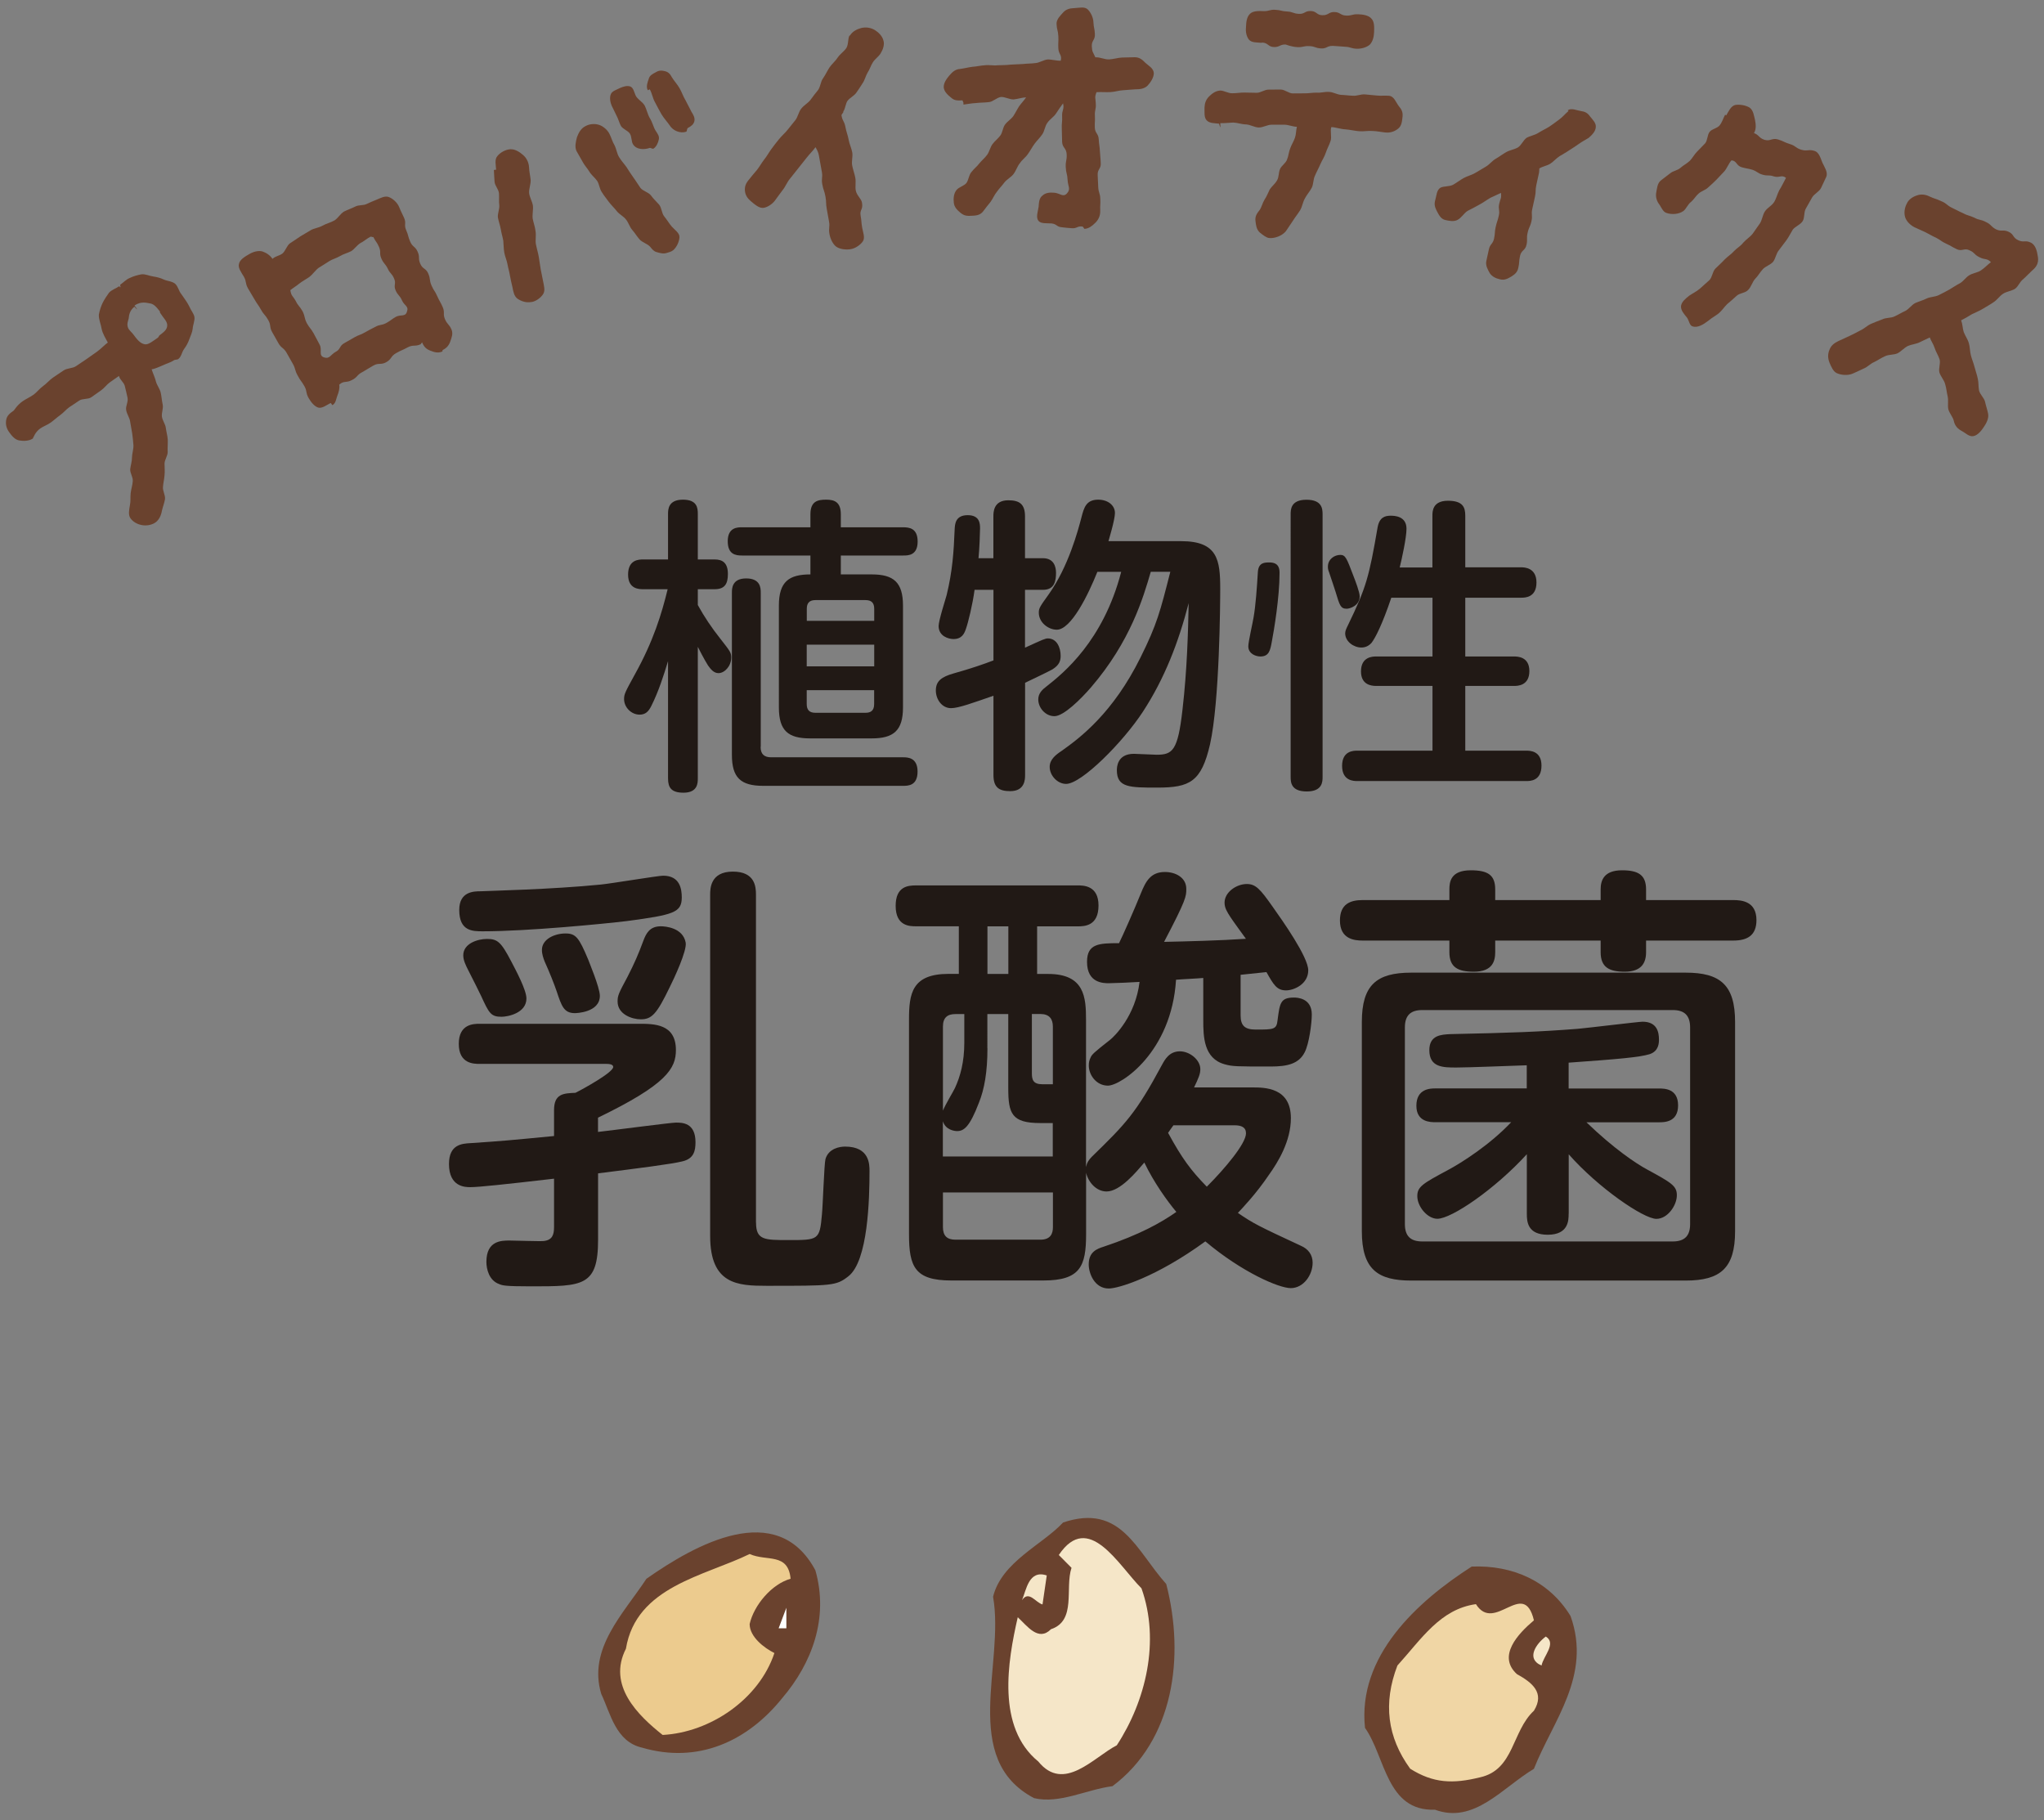 <?xml version="1.0" encoding="utf-8"?>
<!-- Generator: Adobe Illustrator 17.1.0, SVG Export Plug-In . SVG Version: 6.00 Build 0)  -->
<!DOCTYPE svg PUBLIC "-//W3C//DTD SVG 1.0//EN" "http://www.w3.org/TR/2001/REC-SVG-20010904/DTD/svg10.dtd">
<svg version="1.0" id="レイヤー_1" xmlns="http://www.w3.org/2000/svg" xmlns:xlink="http://www.w3.org/1999/xlink" x="0px"
	 y="0px" width="265px" height="236px" viewBox="0 0 265 236" enable-background="new 0 0 265 236" xml:space="preserve">
<rect x="0" y="0" width="265" height="236" fill="#808080" stroke="none"/>
<g>
	<path fill="#6A422E" d="M23.49,38.1c0.09,0.13,0.18,0.26,0.27,0.39c0.3,0.42,0.57,0.81,0.78,1.24c0.2,0.49,0.58,0.9,0.67,1.37
		c0.06,0.49-0.2,1.02-0.23,1.52c-0.05,0.47-0.27,0.92-0.44,1.37c-0.16,0.46-0.37,0.84-0.67,1.25c-0.3,0.4-0.35,1.02-0.77,1.32
		c-0.13,0.09-0.41,0.04-0.57,0.16c-0.39,0.27-0.89,0.39-1.32,0.6c-0.46,0.18-1.02,0.48-1.55,0.56c0.15,0.48,0.46,1.13,0.57,1.63
		c0.14,0.48,0.5,0.91,0.61,1.41c0.11,0.5,0.14,1.02,0.25,1.52c0.11,0.5-0.16,1.08-0.1,1.57c0.08,0.53,0.46,0.99,0.51,1.48
		c0.06,0.49,0.22,1,0.25,1.52c0.02,0.52-0.04,1.05-0.01,1.56c0.02,0.51-0.4,1.01-0.41,1.55c0,0.48,0.06,0.98,0,1.5
		c-0.03,0.51-0.17,0.99-0.2,1.5c-0.06,0.53,0.33,1.08,0.26,1.61c-0.09,0.5-0.28,0.97-0.4,1.49c-0.1,0.61-0.38,1.19-0.83,1.51
		c-0.45,0.32-1.13,0.46-1.74,0.35c-0.61-0.1-1.18-0.43-1.5-0.88c-0.32-0.45-0.18-1.08-0.08-1.69c0.12-0.52,0.04-1.04,0.1-1.57
		c0.06-0.53,0.24-1.04,0.27-1.54c0.06-0.53-0.36-1.06-0.33-1.56c0.06-0.53,0.24-1.04,0.23-1.52c0.01-0.54,0.21-1.07,0.19-1.59
		c-0.03-0.52-0.1-1.04-0.16-1.53c-0.08-0.52-0.19-1.03-0.27-1.55c-0.06-0.49-0.43-0.96-0.51-1.48c-0.11-0.5,0.3-1.08,0.17-1.62
		c-0.11-0.5-0.22-1-0.36-1.54c-0.14-0.48-0.61-0.73-0.75-1.27c-0.42,0.3-0.71,0.5-1.17,0.82c-0.42,0.3-0.73,0.76-1.15,1.05
		c-0.42,0.3-0.84,0.59-1.26,0.89c-0.42,0.3-1.16,0.14-1.58,0.44c-0.42,0.3-0.86,0.56-1.29,0.86c-0.42,0.3-0.75,0.72-1.17,1.02
		c-0.45,0.32-0.83,0.68-1.22,0.96c-0.45,0.32-0.96,0.49-1.35,0.76c-0.71,0.5-0.89,1.21-0.96,1.26l0.02,0.03
		C3.8,57.19,3.03,57.2,2.48,57.1c-0.55-0.1-0.95-0.59-1.32-1.11c-0.34-0.49-0.45-0.99-0.36-1.54c0.09-0.55,0.46-0.86,0.98-1.22
		c0.07-0.05,0.4-0.67,1.14-1.2c0.39-0.28,0.91-0.5,1.43-0.86c0.42-0.3,0.76-0.78,1.24-1.12c0.45-0.32,0.81-0.77,1.27-1.09
		c0.45-0.32,0.93-0.61,1.38-0.93c0.45-0.32,1.18-0.25,1.63-0.57c0.45-0.32,0.93-0.61,1.38-0.93c0.45-0.32,0.91-0.64,1.33-0.94
		c0.52-0.37,1.01-0.91,1.4-1.18c-0.3-0.56-0.68-1.17-0.8-1.76c-0.09-0.61-0.41-1.26-0.36-1.88c0.09-0.5,0.27-1.06,0.49-1.51
		c0.22-0.44,0.53-0.9,0.82-1.31c0.35-0.39,0.92-0.55,1.34-0.85l0.11,0.16c0.1-0.07-0.03-0.32,0-0.34c0.42-0.3,0.8-0.71,1.26-0.89
		c0.47-0.23,1-0.37,1.47-0.46c0.52-0.08,1.02,0.2,1.54,0.27c0.5,0.08,0.96,0.19,1.41,0.41c0.42,0.19,1.02,0.2,1.44,0.53
		C23.09,37.13,23.18,37.74,23.49,38.1z M19.41,39.33c-0.44-0.08-1.12-0.28-1.95,0.26c-0.06,0.04,0.34,0.48,0.31,0.51
		c-0.03,0.02-0.34-0.34-0.34-0.34c-0.62,0.49-0.7,1.07-0.75,1.55c-0.08,0.3-0.27,0.72-0.07,1.21c0.12,0.3,0.5,0.57,0.77,0.96
		c0.62,0.87,1.03,1.11,1.45,1.16c0.42,0.04,0.95-0.38,1.63-0.86c0.1-0.07,0.12-0.18,0.19-0.28c0.53-0.42,1.04-0.73,1.03-1.36
		c-0.02-0.52-0.5-0.91-0.92-1.58c-0.05-0.06,0-0.14-0.05-0.21C20.16,39.63,19.83,39.38,19.41,39.33z"/>
	<path fill="#6A422E" d="M52.39,28.25c0.32,0.73-0.05,0.87,0.27,1.59c0.32,0.73,0.21,0.78,0.53,1.51c0.3,0.69,0.64,0.57,0.96,1.29
		c0.32,0.73,0.02,0.83,0.34,1.56c0.32,0.73,0.71,0.53,1.03,1.26c0.32,0.73,0.11,0.83,0.43,1.56c0.32,0.73,0.43,0.67,0.73,1.36
		c0.32,0.73,0.39,0.69,0.71,1.42c0.32,0.73,0,0.89,0.3,1.58c0.32,0.73,0.53,0.62,0.85,1.35c0.23,0.55,0,1.06-0.18,1.59
		c-0.19,0.5-0.48,0.82-0.97,1.06c-0.04,0.02,0,0.18-0.04,0.19c-0.58,0.25-1.06,0.09-1.56-0.11c-0.55-0.21-0.83-0.51-1.06-1.06
		c-0.02-0.04-0.16,0.21-0.19,0.23c-0.76,0.34-0.92,0.02-1.66,0.39c-0.76,0.42-0.8,0.35-1.52,0.76c-0.73,0.41-0.55,0.76-1.27,1.17
		c-0.73,0.41-0.96,0.04-1.68,0.44c-0.73,0.41-0.71,0.44-1.43,0.85c-0.74,0.37-0.6,0.66-1.35,1.03c-0.73,0.41-1.04,0.04-1.65,0.6
		c0.09,0.44-0.07,1.01-0.25,1.45c-0.16,0.39-0.18,0.97-0.64,1.21c0,0-0.2-0.3-0.23-0.28c-0.53,0.27-1.1,0.73-1.61,0.59
		c-0.53-0.18-0.94-0.73-1.24-1.24c-0.41-0.73-0.16-0.85-0.55-1.54c-0.41-0.73-0.51-0.67-0.87-1.38c-0.41-0.73-0.23-0.82-0.64-1.54
		c-0.39-0.69-0.39-0.69-0.78-1.38c-0.41-0.73-0.69-0.58-1.08-1.28c-0.41-0.72-0.39-0.69-0.8-1.42c-0.39-0.69-0.12-0.87-0.51-1.56
		c-0.41-0.73-0.53-0.62-0.94-1.35c-0.39-0.69-0.46-0.66-0.85-1.35c-0.41-0.72-0.44-0.71-0.83-1.4c-0.41-0.73-0.16-0.85-0.55-1.54
		c-0.32-0.55-0.8-1.15-0.62-1.68c0.12-0.55,0.81-0.94,1.33-1.24c0.51-0.3,1.13-0.48,1.68-0.35c0.53,0.18,0.99,0.48,1.33,0.97
		c0.39-0.37,0.87-0.39,1.26-0.67c0.44-0.35,0.58-1.05,1.01-1.35c0.46-0.32,0.94-0.6,1.33-0.89c0.48-0.28,0.96-0.57,1.36-0.81
		c0.41-0.25,1.04-0.3,1.56-0.6c0.44-0.26,1.01-0.37,1.52-0.67c0.44-0.27,0.76-0.87,1.24-1.15c0.46-0.23,0.99-0.41,1.49-0.66
		c0.42-0.21,1.01-0.11,1.4-0.3c0.43-0.21,0.87-0.39,1.27-0.55c0.55-0.23,1.17-0.58,1.68-0.35c0.5,0.2,1.06,0.71,1.29,1.26
		C52.03,27.54,52.07,27.52,52.39,28.25z M48.4,30.73c-0.11,0.05-0.27-0.09-0.37-0.04c-0.46,0.23-0.85,0.6-1.31,0.83
		c-0.44,0.26-0.76,0.78-1.2,1.05c-0.46,0.23-1.01,0.37-1.42,0.62c-0.51,0.3-1.03,0.42-1.4,0.66c-0.44,0.27-0.87,0.57-1.38,0.87
		c-0.42,0.3-0.74,0.81-1.19,1.17c-0.42,0.3-0.92,0.55-1.36,0.9c-0.41,0.34-0.73,0.5-1.13,0.83c0.14,0.81,0.3,0.69,0.69,1.38
		c0.37,0.74,0.51,0.67,0.9,1.36c0.35,0.71,0.19,0.83,0.55,1.54c0.39,0.69,0.5,0.64,0.89,1.33c0.41,0.73,0.37,0.74,0.76,1.43
		c0.39,0.69-0.18,1.42,0.57,1.67c0.74,0.25,0.85-0.34,1.51-0.71c0.67-0.34,0.46-0.76,1.12-1.13c0.66-0.37,0.66-0.37,1.31-0.75
		c0.65-0.37,0.71-0.27,1.36-0.64c0.66-0.37,0.66-0.37,1.33-0.71c0.66-0.37,0.76-0.16,1.43-0.5c0.66-0.37,0.62-0.44,1.27-0.82
		c0.67-0.34,1.22,0.05,1.43-0.67c0.27-0.71-0.34-0.76-0.64-1.45c-0.3-0.69-0.53-0.62-0.83-1.31c-0.3-0.69,0.11-0.85-0.2-1.54
		c-0.3-0.69-0.51-0.59-0.82-1.28c-0.34-0.67-0.53-0.62-0.83-1.31c-0.3-0.69,0-0.8-0.3-1.49C48.85,31.35,48.74,31.4,48.4,30.73z"/>
	<path fill="#6A422E" d="M68.8,23.33c0.02,0.58-0.24,1.16-0.2,1.69c0.06,0.56,0.4,1.08,0.49,1.63c0.06,0.56-0.09,1.11-0.03,1.68
		c0.1,0.55,0.31,1.07,0.37,1.63c0.1,0.55-0.04,1.14,0.04,1.65c0.11,0.59,0.28,1.12,0.37,1.63c0.11,0.59,0.16,1.12,0.26,1.67
		c0.1,0.55,0.23,1.09,0.32,1.6c0.1,0.55,0.28,1.12,0.02,1.58c-0.24,0.41-0.77,0.84-1.26,1c-0.11,0.04-0.23,0.07-0.35,0.07
		c-0.59,0.11-1.24-0.09-1.73-0.43c-0.44-0.31-0.55-0.9-0.66-1.49c-0.11-0.46-0.23-0.97-0.33-1.52c-0.07-0.48-0.23-0.96-0.32-1.48
		c-0.09-0.51-0.32-0.98-0.41-1.49c-0.09-0.51-0.08-1.02-0.13-1.54c-0.09-0.51-0.25-1-0.33-1.52c-0.09-0.51-0.28-0.99-0.37-1.5
		c-0.05-0.53,0.23-1.08,0.18-1.6c-0.07-0.48,0-1-0.04-1.53c-0.05-0.53-0.53-0.99-0.57-1.48c-0.05-0.53-0.05-1.03-0.09-1.55L64.32,22
		c-0.03-0.61-0.23-1.34,0.17-1.77c0.35-0.45,1.06-0.85,1.67-0.88c0.61-0.04,1.25,0.38,1.66,0.75c0.46,0.39,0.73,0.97,0.77,1.58
		C68.61,22.26,68.74,22.76,68.8,23.33z M87.29,32.43c-0.23,0.2-0.61,0.29-0.88,0.37c-0.41,0.14-0.88,0-1.29-0.12
		c-0.36-0.09-0.59-0.39-0.86-0.72c-0.37-0.38-1.01-0.54-1.35-0.93c-0.34-0.39-0.61-0.84-0.95-1.23c-0.34-0.39-0.48-0.97-0.82-1.36
		c-0.3-0.4-0.84-0.64-1.18-1.07c-0.3-0.4-0.71-0.77-1.01-1.17c-0.31-0.44-0.65-0.83-0.92-1.28c-0.31-0.44-0.33-1.02-0.61-1.47
		c-0.31-0.44-0.75-0.75-1.02-1.21c-0.27-0.45-0.65-0.83-0.88-1.29c-0.27-0.45-0.51-0.92-0.78-1.37c-0.26-0.54-0.08-1.27,0.07-1.82
		c0.2-0.53,0.51-1.12,1.08-1.4c0.53-0.3,1.22-0.36,1.78-0.17c0.51,0.16,1.09,0.64,1.35,1.18c0.24,0.46,0.37,1,0.65,1.46
		c0.24,0.46,0.31,1.07,0.58,1.52c0.29,0.49,0.66,0.87,0.97,1.31c0.27,0.45,0.58,0.89,0.91,1.37c0.3,0.4,0.58,0.89,0.9,1.33
		c0.3,0.4,1.01,0.54,1.36,0.97c0.31,0.44,0.72,0.81,1.06,1.2c0.35,0.43,0.33,1.14,0.67,1.53c0.35,0.43,0.63,0.92,0.97,1.31
		c0.4,0.45,1.02,0.83,1,1.38C88.06,31.34,87.74,32.03,87.29,32.43z M84.72,19.27c-0.1,0.07-0.38-0.13-0.49-0.09
		c-0.75,0.25-1.72,0.23-2.15-0.46c-0.24-0.34-0.15-0.95-0.42-1.4c-0.25-0.38-0.9-0.58-1.16-0.99c-0.22-0.43-0.33-0.89-0.56-1.32
		c-0.22-0.43-0.42-0.9-0.63-1.29c-0.19-0.44-0.31-1.06-0.12-1.5c0.15-0.42,0.77-0.59,1.19-0.81c0.44-0.19,0.93-0.35,1.35-0.19
		c0.39,0.17,0.47,0.68,0.66,1.12c0.21,0.51,0.9,0.83,1.2,1.36c0.25,0.5,0.37,1.13,0.66,1.62c0.35,0.55,0.47,1.18,0.73,1.59
		c0.26,0.41,0.54,0.74,0.43,1.19C85.33,18.48,85.13,19,84.72,19.27z M90.02,15.73c-0.11,0.41-0.42,0.64-0.84,0.86
		c-0.14,0.09-0.1,0.45-0.22,0.49c-0.75,0.25-1.7-0.11-2.15-0.84c-0.25-0.38-0.7-0.85-1.06-1.44c-0.27-0.45-0.55-1.03-0.84-1.56
		c-0.3-0.53-0.38-1.17-0.67-1.66l-0.25,0.12c-0.26-0.42-0.04-1.03,0.11-1.45c0.1-0.45,0.49-0.66,0.92-0.88
		c0.41-0.26,0.75-0.25,1.2-0.14c0.41,0.11,0.65,0.33,0.87,0.76c0.29,0.49,0.72,0.93,1.02,1.46c0.3,0.53,0.48,1.09,0.76,1.54
		c0.32,0.6,0.6,1.18,0.79,1.53C89.92,14.93,90.12,15.28,90.02,15.73z"/>
	<path fill="#6A422E" d="M114.16,6.94c-0.25,0.41-0.72,0.69-1,1.15c-0.25,0.37-0.4,0.92-0.68,1.33c-0.25,0.41-0.35,0.95-0.64,1.36
		c-0.25,0.41-0.53,0.82-0.82,1.24c-0.29,0.41-0.81,0.63-1.14,1.05c-0.26,0.37-0.27,0.98-0.55,1.39c0.07,0.15-0.26,0.33-0.23,0.52
		c0.15,0.82,0.35,0.62,0.53,1.59c0.08,0.47,0.3,0.99,0.41,1.61c0.09,0.51,0.35,1.02,0.45,1.57c0.1,0.54-0.11,1.15-0.01,1.69
		c0.1,0.54,0.31,1.07,0.41,1.62c0.1,0.55-0.04,1.13,0.06,1.64c0.11,0.62,0.72,1.08,0.8,1.55c0.18,0.97-0.32,0.9-0.17,1.72
		c0.14,0.78,0.06,0.79,0.21,1.61c0.11,0.58,0.39,1.26,0.07,1.72c-0.32,0.46-0.96,0.9-1.55,1c-0.62,0.11-1.41,0.01-1.87-0.3
		c-0.46-0.32-0.8-1.06-0.9-1.65c-0.15-0.82,0.08-0.86-0.06-1.64c-0.15-0.82-0.15-0.82-0.29-1.6c-0.15-0.82-0.03-0.84-0.17-1.62
		c-0.15-0.82-0.27-0.8-0.41-1.58c-0.15-0.82,0.08-0.86-0.06-1.64c-0.15-0.82-0.15-0.82-0.29-1.6c-0.14-0.78-0.12-0.86-0.53-1.59
		c-0.32,0.46-0.8,0.91-1.16,1.38c-0.36,0.47-0.72,0.9-1.08,1.36c-0.36,0.47-0.72,0.9-1.08,1.36c-0.37,0.43-0.58,1.03-0.94,1.46
		c-0.36,0.47-0.68,0.93-1.03,1.4c-0.33,0.42-0.9,0.81-1.41,0.9c-0.58,0.11-1.17-0.43-1.69-0.86c-0.43-0.37-0.7-0.76-0.76-1.31
		c-0.06-0.55,0.1-0.99,0.5-1.46c0.33-0.42,0.69-0.85,1.06-1.28c0.33-0.42,0.6-0.91,0.92-1.33c0.36-0.43,0.6-0.91,0.92-1.34
		c0.32-0.46,0.68-0.89,1.01-1.31c0.33-0.42,0.78-0.79,1.11-1.21c0.33-0.42,0.69-0.85,1.02-1.27c0.33-0.42,0.41-1.04,0.74-1.46
		c0.36-0.47,0.87-0.72,1.2-1.14c0.32-0.46,0.68-0.89,1.01-1.31c0.32-0.46,0.32-1.11,0.65-1.53c0.32-0.46,0.55-0.98,0.83-1.4
		c0.32-0.46,0.78-0.83,1.06-1.28c0.32-0.46,0.82-0.79,1.11-1.21c0.31-0.5,0.18-1.24,0.42-1.65l0.05,0.03
		c0.3-0.54,0.93-0.85,1.47-0.99c0.58-0.14,1.2-0.06,1.74,0.25c0.5,0.31,0.99,0.79,1.13,1.36C114.71,5.79,114.47,6.44,114.16,6.94z"
		/>
	<path fill="#6A422E" d="M148.81,11.07c-0.38,0.42-1.01,0.52-1.6,0.51c-0.51,0.02-1.07,0.09-1.62,0.12
		c-0.55,0.03-1.06,0.21-1.61,0.24c-0.63,0.03-1.15-0.03-1.82,0.01c-0.28,0.73-0.12,0.72-0.09,1.51c0.04,0.75-0.16,0.76-0.12,1.55
		c0.04,0.75-0.04,0.76-0.01,1.55c0.04,0.75,0.47,0.73,0.51,1.52c0.04,0.75,0.11,0.75,0.15,1.54c0.04,0.75,0.08,0.75,0.11,1.54
		c0.04,0.75-0.44,0.77-0.4,1.53c0.04,0.79,0.04,0.79,0.07,1.54c0.04,0.79,0.24,0.78,0.27,1.53c0.04,0.75-0.04,0.76-0.01,1.55
		c0.03,0.63-0.22,1.2-0.68,1.62c-0.38,0.37-0.8,0.71-1.35,0.74c-0.08,0-0.17-0.31-0.29-0.3c-0.64-0.09-0.7,0.27-1.34,0.22
		c-0.68-0.05-0.68-0.05-1.35-0.13c-0.64-0.05-0.61-0.41-1.29-0.49c-0.6-0.05-1.38,0.07-1.72-0.35c-0.34-0.46-0.06-1.19,0.03-1.79
		c0.05-0.6,0.06-1.15,0.52-1.49c0.42-0.38,0.97-0.4,1.57-0.35c0.72,0.09,1.1,0.62,1.59,0.08c0.53-0.58,0.11-0.92,0.08-1.75
		c-0.04-0.83-0.2-0.82-0.24-1.65c-0.04-0.83,0.16-0.84,0.12-1.67c-0.04-0.83-0.55-0.81-0.59-1.6c-0.04-0.83,0-0.83-0.04-1.66
		c-0.04-0.83,0.08-0.84,0.04-1.67c-0.04-0.83,0.31-0.89,0.12-1.67c-0.3,0.41-0.67,0.94-0.96,1.39c-0.3,0.41-0.8,0.71-1.09,1.16
		c-0.3,0.41-0.35,1.05-0.64,1.46c-0.3,0.45-0.68,0.79-1.01,1.24c-0.3,0.41-0.55,0.9-0.85,1.31c-0.3,0.45-0.76,0.75-1.05,1.2
		c-0.34,0.41-0.47,0.93-0.81,1.39c-0.3,0.41-0.84,0.67-1.18,1.09c-0.3,0.41-0.68,0.79-0.97,1.2c-0.34,0.41-0.55,0.94-0.85,1.35
		c-0.34,0.41-0.67,0.83-0.97,1.24c-0.41,0.5-0.93,0.52-1.56,0.55c-0.51,0.02-0.87,0-1.33-0.37c-0.45-0.37-0.83-0.75-0.89-1.31
		c-0.07-0.55-0.02-1.23,0.36-1.68c0.3-0.37,0.97-0.52,1.27-0.89c0.3-0.41,0.31-1.04,0.65-1.42c0.3-0.41,0.72-0.71,1.02-1.12
		c0.34-0.41,0.72-0.71,1.02-1.12c0.3-0.41,0.39-0.97,0.69-1.38c0.3-0.41,0.72-0.71,1.02-1.12c0.3-0.41,0.31-1.01,0.61-1.42
		c0.3-0.41,0.76-0.67,1.06-1.08c0.3-0.45,0.51-0.9,0.77-1.3c0.3-0.41,0.64-0.75,0.9-1.15c-0.55,0.03-1.06,0.21-1.61,0.27
		c-0.51,0.02-1.13-0.34-1.64-0.32c-0.55,0.07-1.08,0.65-1.59,0.67c-0.55,0.07-1.11,0.05-1.66,0.12c-0.55,0.03-1.1,0.13-1.62,0.2
		l-0.01-0.28c-0.04,0-0.09-0.27-0.13-0.27c-0.59,0.03-1.03,0.05-1.44-0.33c-0.41-0.34-0.91-0.75-0.98-1.34
		c-0.03-0.59,0.38-1.13,0.72-1.54c0.38-0.45,0.79-0.83,1.39-0.86c0.55-0.07,1.06-0.21,1.61-0.28c0.55-0.03,1.06-0.17,1.62-0.2
		c0.55-0.07,1.11,0.07,1.66,0c0.51-0.02,1.07-0.01,1.62-0.08c0.51-0.02,1.07-0.05,1.62-0.08c0.51-0.06,1.07-0.05,1.62-0.12
		c0.55-0.03,1.05-0.41,1.6-0.47c0.51-0.02,1.16,0.18,1.71,0.16c0.2-0.76-0.28-0.82-0.31-1.61c-0.04-0.79,0.04-0.79,0-1.59
		c-0.04-0.79-0.2-0.78-0.23-1.57c-0.03-0.59,0.5-1.09,0.88-1.51c0.38-0.41,0.85-0.52,1.44-0.54c0.63-0.03,1.3-0.22,1.71,0.16
		c0.41,0.38,0.73,1.08,0.75,1.67c0.04,0.79,0.16,0.79,0.19,1.54c0.04,0.79-0.44,0.81-0.4,1.6c0.04,0.75,0.15,0.71,0.46,1.41
		c0.67-0.03,1.16,0.3,1.8,0.27c0.55-0.03,1.1-0.21,1.65-0.24c0.59-0.03,1.15-0.01,1.66-0.04c0.63,0.01,0.97,0.31,1.38,0.73
		c0.41,0.38,1.06,0.7,1.09,1.34C149.59,10.04,149.19,10.66,148.81,11.07z"/>
	<path fill="#6A422E" d="M181.29,16.66c-0.43,0.36-1.01,0.58-1.64,0.52c-0.55-0.05-1.14-0.19-1.73-0.2
		c-0.55-0.05-1.16,0.09-1.75,0.03c-0.55-0.05-1.14-0.19-1.73-0.24c-0.6-0.02-1.29-0.28-1.84-0.29c-0.17,0.5,0.08,1.28-0.09,1.78
		c-0.17,0.54-0.46,1.03-0.62,1.53c-0.17,0.54-0.49,0.99-0.7,1.48c-0.21,0.5-0.49,0.99-0.7,1.49c-0.25,0.49-0.18,1.1-0.43,1.59
		c-0.25,0.49-0.64,0.89-0.89,1.39c-0.28,0.49-0.34,1.08-0.62,1.53c-0.28,0.45-0.64,0.89-0.92,1.34c-0.32,0.45-0.61,0.94-0.93,1.38
		c-0.49,0.59-1.44,0.94-2.15,0.87c-0.39-0.04-0.8-0.39-1.17-0.67c-0.48-0.4-0.54-0.97-0.61-1.53c-0.07-0.56,0.13-0.94,0.53-1.42
		c0.27-0.37,0.37-0.92,0.65-1.37c0.27-0.37,0.44-0.87,0.68-1.33c0.28-0.41,0.71-0.73,0.95-1.18c0.24-0.42,0.17-0.98,0.37-1.44
		c0.2-0.46,0.75-0.76,0.91-1.23c0.2-0.46,0.22-1.01,0.42-1.47c0.16-0.46,0.44-0.87,0.61-1.37c0.16-0.46,0.12-0.9,0.25-1.41
		c-0.55-0.01-1.05-0.26-1.6-0.27c-0.56-0.01-1.12,0.01-1.67,0c-0.56-0.01-1.11,0.37-1.67,0.36c-0.56-0.01-1.12-0.38-1.67-0.4
		c-0.56-0.01-1.09-0.22-1.65-0.24c-0.56,0.03-1.12,0.09-1.68,0.08l0.03,0.52c-0.08-0.01-0.16-0.45-0.2-0.46
		c-0.59-0.06-1.23-0.04-1.59-0.43c-0.36-0.39-0.26-1.02-0.28-1.62c0.02-0.59,0.18-1.06,0.58-1.46c0.4-0.4,0.87-0.75,1.47-0.78
		c0.52,0.01,1.04,0.38,1.56,0.35c0.52,0.01,1.04-0.1,1.56-0.09c0.52,0.01,1.03,0.02,1.59,0.03c0.52,0.01,1.03-0.42,1.55-0.41
		c0.52,0.01,1.04-0.02,1.59-0.01c0.52,0.01,1.03,0.5,1.54,0.5c0.52,0.01,1.04-0.02,1.55-0.01c0.52,0.01,1.04-0.1,1.56-0.09
		c0.55,0.05,1.09-0.14,1.6-0.09c0.52,0.01,1,0.33,1.55,0.38c0.52,0.01,1.02,0.1,1.54,0.11c0.51,0.05,1.05-0.22,1.57-0.17
		c0.55,0.05,1.06,0.1,1.58,0.15c0.51,0.05,1.04-0.02,1.55,0.03c0.63,0.06,0.88,0.84,1.23,1.31c0.36,0.43,0.56,0.77,0.51,1.36
		C181.77,15.75,181.72,16.3,181.29,16.66z M177.58,5.8c-0.43,0.36-1.08,0.53-1.68,0.52c-0.79-0.04-0.77-0.23-1.53-0.26
		c-0.79-0.04-0.79-0.08-1.54-0.11c-0.79-0.03-0.79,0.36-1.54,0.33c-0.79-0.04-0.77-0.27-1.52-0.3c-0.79-0.04-0.77,0.16-1.56,0.13
		c-0.75-0.03-1.52-0.34-1.52-0.34c-0.75-0.03-0.79,0.36-1.54,0.33c-0.75-0.03-0.74-0.55-1.5-0.58c-0.04,0-0.08,0.03-0.12,0.03
		c-0.59-0.06-1.23,0-1.59-0.39c-0.36-0.43-0.46-1.08-0.4-1.63c0.02-0.63,0.09-1.34,0.52-1.74c0.4-0.4,1.15-0.37,1.74-0.35
		c0.75,0.03,0.78-0.21,1.53-0.17c0.79,0.04,0.78,0.19,1.53,0.22c0.79,0.04,0.77,0.27,1.56,0.31c0.75,0.03,0.75-0.41,1.55-0.37
		c0.75,0.03,0.74,0.55,1.5,0.54c0.75,0.03,0.8-0.44,1.55-0.41c0.75,0.03,0.75,0.43,1.51,0.46c0.75,0.03,0.78-0.2,1.53-0.17
		c0.63,0.02,1.38,0.13,1.74,0.56c0.4,0.4,0.37,1.15,0.35,1.74C178.12,4.78,177.98,5.4,177.58,5.8z"/>
	<path fill="#6A422E" d="M205.96,17.88c-0.38,0.24-0.83,0.46-1.27,0.78c-0.39,0.28-0.81,0.55-1.24,0.82
		c-0.39,0.28-0.84,0.5-1.27,0.78c-0.42,0.27-0.76,0.68-1.18,0.96c-0.43,0.27-1.01,0.35-1.43,0.62c0,0.16-0.02,0.44-0.04,0.56
		c-0.17,0.77-0.17,0.77-0.34,1.55c-0.17,0.77-0.02,0.81-0.19,1.58c-0.17,0.77-0.17,0.77-0.34,1.55c-0.17,0.77,0.06,0.82-0.11,1.6
		c-0.17,0.77-0.33,0.74-0.5,1.51c-0.17,0.77,0.02,0.82-0.14,1.55c-0.17,0.77-0.67,0.66-0.84,1.44c-0.17,0.77-0.05,0.8-0.23,1.57
		c-0.13,0.58-0.47,0.83-0.94,1.13c-0.46,0.26-0.83,0.47-1.41,0.34c-0.58-0.13-1.02-0.35-1.33-0.78c-0.26-0.46-0.59-1.02-0.46-1.6
		c0.16-0.74,0.16-0.74,0.33-1.51c0.16-0.73,0.51-0.66,0.67-1.39c0.16-0.74,0.05-0.76,0.21-1.5c0.16-0.73,0.24-0.72,0.41-1.49
		c0.16-0.74-0.11-0.8,0.05-1.53c0.16-0.73,0.31-0.66,0.23-1.41c-0.5,0.25-0.85,0.38-1.36,0.63c-0.51,0.29-0.95,0.64-1.46,0.9
		c-0.51,0.29-1.01,0.55-1.51,0.8c-0.47,0.3-0.81,0.92-1.31,1.17c-0.46,0.26-1.12,0.12-1.59,0.01c-0.58-0.13-0.83-0.67-1.14-1.26
		c-0.25-0.5-0.29-0.88-0.14-1.37c0.16-0.53,0.16-1.26,0.67-1.56c0.46-0.22,1.12-0.12,1.62-0.37c0.46-0.26,0.91-0.61,1.37-0.87
		c0.46-0.26,1.02-0.38,1.48-0.65c0.46-0.26,0.94-0.56,1.4-0.83c0.46-0.26,0.81-0.75,1.28-1.02c0.46-0.26,0.91-0.61,1.37-0.87
		c0.46-0.26,1.05-0.34,1.51-0.6c0.47-0.3,0.69-0.94,1.13-1.25c0.46-0.26,1.05-0.34,1.52-0.64c0.47-0.3,0.97-0.52,1.39-0.79
		c0.47-0.3,0.91-0.65,1.3-0.93c0.48-0.34,0.82-0.79,1.22-1.11l-0.1-0.1c0.48-0.34,1.17,0.02,1.68,0.09
		c0.55,0.08,0.88,0.23,1.22,0.71c0.35,0.44,0.82,0.87,0.74,1.42C206.84,17.05,206.41,17.49,205.96,17.88z"/>
	<path fill="#6A422E" d="M236.09,24.38c-0.26,0.5-0.91,0.77-1.16,1.23c-0.26,0.5-0.55,0.94-0.79,1.4c-0.3,0.48-0.14,1.21-0.43,1.66
		c-0.3,0.48-0.95,0.67-1.28,1.1c-0.3,0.48-0.51,0.95-0.83,1.38c-0.32,0.43-0.65,0.86-0.97,1.29c-0.36,0.42-0.42,1.07-0.75,1.5
		c-0.36,0.42-1,0.57-1.36,0.99c-0.35,0.38-0.61,0.88-0.99,1.24c-0.36,0.42-0.5,1.04-0.88,1.41c-0.36,0.42-1.11,0.4-1.5,0.77
		c-0.38,0.37-0.81,0.72-1.23,1.08c-0.38,0.37-0.68,0.85-1.1,1.2c-0.41,0.32-0.88,0.57-1.3,0.92c-0.64,0.49-1.41,1.01-2.12,0.75
		c-0.37-0.13-0.43-0.79-0.69-1.13c-0.38-0.47-0.81-0.92-0.77-1.5c0.08-0.56,0.6-0.96,1.07-1.34c0.44-0.3,0.95-0.54,1.37-0.9
		c0.42-0.35,0.82-0.76,1.24-1.11c0.38-0.37,0.41-1.16,0.8-1.52c0.4-0.4,0.82-0.76,1.16-1.14c0.4-0.41,0.88-0.7,1.24-1.11
		c0.35-0.38,0.87-0.66,1.19-1.09c0.36-0.42,0.89-0.73,1.22-1.16c0.32-0.43,0.62-0.91,0.94-1.34c0.29-0.44,0.35-1.1,0.64-1.54
		c0.3-0.48,0.89-0.73,1.19-1.21c0.29-0.44,0.41-1.03,0.67-1.53c0.29-0.44,0.61-1.13,0.88-1.62c-0.55-0.45-0.85,0.03-1.58-0.19
		c-0.67-0.24-0.75-0.02-1.44-0.22c-0.69-0.2-0.66-0.4-1.33-0.64c-0.68-0.2-0.71-0.13-1.4-0.33c-0.72-0.22-0.62-0.85-1.32-0.89
		c-0.35,0.38-0.59,1.05-0.93,1.43c-0.33,0.34-0.68,0.72-1.01,1.07c-0.33,0.34-0.7,0.67-1.07,1c-0.33,0.34-0.89,0.48-1.26,0.81
		c-0.37,0.33-0.62,0.79-0.98,1.08c-0.41,0.32-0.61,0.88-0.97,1.17c-0.62,0.45-1.56,0.49-2.23,0.25c-0.41-0.15-0.61-0.64-0.85-1.02
		c-0.38-0.47-0.53-0.99-0.47-1.51c0.11-0.55,0.14-1.34,0.65-1.7c0.34-0.26,0.75-0.57,1.16-0.89c0.37-0.33,0.97-0.37,1.36-0.73
		c0.37-0.33,0.83-0.55,1.21-0.91c0.33-0.34,0.59-0.84,0.93-1.18c0.35-0.38,0.72-0.71,1.06-1.09c0.31-0.39,0.26-1.08,0.57-1.48
		c0.31-0.39,1.05-0.47,1.32-0.87c0.31-0.39,0.46-0.93,0.69-1.35l0.14,0.09c0.31-0.52,0.6-1.21,1.16-1.35
		c0.54-0.1,1.34,0.02,1.86,0.33c0.51,0.35,0.58,1.09,0.72,1.64c0.1,0.54,0.17,1.16-0.14,1.68c-0.05,0.02-0.1-0.08-0.11-0.04
		c0.8,0.24,0.66,0.62,1.45,0.9c0.8,0.24,0.98-0.28,1.78-0.04c0.76,0.23,0.76,0.36,1.55,0.6c0.76,0.23,0.7,0.5,1.46,0.73
		c0.8,0.24,0.92-0.09,1.71,0.15c0.61,0.18,0.79,0.96,1.04,1.55c0.26,0.56,0.74,1.23,0.49,1.82C236.56,23.41,236.3,23.9,236.09,24.38
		z"/>
	<path fill="#6A422E" d="M255.86,56.54c-0.55,0.12-1.04-0.41-1.46-0.63c-0.56-0.29-0.95-0.67-1.09-1.33
		c-0.1-0.5-0.57-0.97-0.72-1.54c-0.1-0.5,0.04-1.1-0.08-1.65c-0.13-0.52-0.16-1.07-0.33-1.6c-0.13-0.52-0.57-0.96-0.74-1.5
		c-0.13-0.52,0.16-1.17,0.03-1.68c-0.17-0.53-0.5-1.02-0.65-1.5c-0.17-0.54-0.45-0.86-0.63-1.36c-0.48,0.24-0.84,0.41-1.3,0.62
		c-0.48,0.24-1.08,0.28-1.55,0.49c-0.48,0.24-0.86,0.71-1.34,0.95c-0.46,0.21-1.1,0.14-1.56,0.35c-0.52,0.22-0.95,0.53-1.43,0.77
		c-0.5,0.19-0.88,0.66-1.38,0.85c-0.48,0.24-1,0.46-1.46,0.67c-0.62,0.26-1.53,0.19-2.09-0.1c-0.42-0.22-0.68-0.84-0.88-1.31
		c-0.24-0.57-0.25-1.16-0.01-1.7c0.19-0.53,0.63-0.88,1.17-1.13c0.46-0.2,0.95-0.44,1.46-0.67c0.46-0.21,0.91-0.46,1.39-0.71
		c0.46-0.2,0.86-0.62,1.38-0.85c0.46-0.2,0.96-0.39,1.46-0.58c0.48-0.24,1.1-0.14,1.58-0.38c0.46-0.21,0.93-0.5,1.39-0.71
		c0.48-0.24,0.81-0.78,1.29-1.02c0.46-0.21,0.98-0.34,1.46-0.58c0.48-0.24,1.08-0.2,1.57-0.44c0.48-0.24,0.96-0.48,1.41-0.74
		c0.45-0.26,0.88-0.57,1.36-0.81c0.45-0.26,0.76-0.77,1.2-1.03c0.47-0.29,1.07-0.34,1.48-0.61c0.47-0.29,0.9-0.78,1.33-1.09
		c-0.56-0.56-0.76-0.26-1.46-0.63c-0.72-0.33-0.59-0.58-1.28-0.89c-0.7-0.37-0.98,0.16-1.66-0.15c-0.72-0.33-0.68-0.4-1.37-0.71
		c-0.72-0.33-0.67-0.44-1.33-0.78c-0.72-0.33-0.7-0.37-1.41-0.73c-0.68-0.31-0.68-0.31-1.41-0.64c-0.53-0.27-1.03-0.76-1.2-1.29
		c-0.17-0.53-0.09-1.21,0.21-1.77c0.24-0.55,0.78-0.89,1.31-1.06c0.5-0.19,1.1-0.14,1.63,0.13c0.72,0.33,0.76,0.26,1.48,0.59
		c0.77,0.31,0.68,0.49,1.39,0.86c0.72,0.33,0.7,0.37,1.46,0.71c0.7,0.37,0.76,0.26,1.48,0.59c0.7,0.37,0.79,0.19,1.5,0.56
		c0.72,0.33,0.63,0.59,1.33,0.96c0.72,0.33,0.9-0.02,1.62,0.31c0.72,0.33,0.5,0.75,1.26,1.1c0.72,0.33,0.87-0.04,1.59,0.29
		c0.69,0.31,0.85,1.2,0.96,1.93c0.09,0.76-0.2,1.24-0.75,1.7c-0.41,0.37-0.76,0.77-1.17,1.13c-0.43,0.31-0.62,0.93-1.05,1.24
		c-0.46,0.29-1.07,0.34-1.53,0.63c-0.47,0.29-0.77,0.8-1.24,1.1c-0.43,0.31-0.91,0.55-1.38,0.85c-0.47,0.29-0.96,0.48-1.45,0.72
		c-0.47,0.29-0.91,0.55-1.39,0.79c0.19,0.5,0.18,1.03,0.33,1.51c0.19,0.5,0.53,0.95,0.67,1.46c0.15,0.48,0.12,1.05,0.26,1.56
		c0.13,0.52,0.34,0.98,0.47,1.5c0.13,0.52,0.32,1.01,0.42,1.51c0.13,0.52,0.07,1.06,0.17,1.56c0.13,0.52,0.66,0.97,0.77,1.43
		c0.12,0.55,0.3,1.05,0.4,1.55c0.13,0.6-0.22,1.27-0.54,1.73C256.9,55.83,256.41,56.43,255.86,56.54z"/>
</g>
<g>
	<g>
		<path fill="#211915" d="M90.47,100.92c0,0.56,0,1.85-1.85,1.85c-1.57,0-2.01-0.64-2.01-1.85V85.71c-0.56,1.85-1.24,3.97-2.17,5.82
			c-0.36,0.72-0.76,1.12-1.52,1.12c-1.08,0-2.01-0.96-2.01-2.01c0-0.64,0.12-0.88,1.4-3.21c2.41-4.33,3.49-7.91,4.25-11.04H83.4
			c-0.52,0-1.97,0-1.97-1.89c0-1.93,1.36-1.97,1.97-1.97h3.21v-5.9c0-0.6,0.04-1.85,1.93-1.85c1.85,0,1.93,1.08,1.93,1.85v5.9h2.17
			c1.04,0,1.73,0.44,1.73,1.89c0,1.32-0.44,1.97-1.73,1.97h-2.17v2.05c0.84,1.53,1.81,2.97,2.89,4.33c1.36,1.73,1.44,1.85,1.44,2.49
			c0,1.12-0.88,2.01-1.65,2.01c-0.64,0-1.04-0.56-1.36-1c-0.48-0.76-1.16-2.09-1.32-2.41V100.92z M100.98,78.52
			c0-3.13,1.32-4.05,4.09-4.05v-2.45h-8.87c-0.8,0-1.85-0.12-1.85-1.85c0-1.81,1.28-1.81,1.85-1.81h8.87v-1.69
			c0-1.73,1-1.89,2.05-1.89c1.08,0,1.89,0.32,1.89,1.89v1.69h8.07c0.8,0,1.89,0.12,1.89,1.85c0,1.81-1.24,1.81-1.85,1.81h-8.11v2.45
			h4.01c2.81,0,4.05,1,4.05,4.05v13.2c0,3.01-1.24,4.01-4.05,4.01h-7.99c-2.81,0-4.05-0.96-4.05-4.01V78.52z M98.61,96.82
			c0,0.96,0.48,1.36,1.36,1.36h17.1c0.56,0,1.89,0,1.89,1.85c0,1.85-1.24,1.85-1.89,1.85H98.94c-2.93,0-4.05-1.08-4.05-4.01V76.84
			c0-0.52,0-1.85,1.85-1.85s1.89,1.24,1.89,1.85V96.82z M104.59,80.49h8.75v-1.57c0-0.76-0.36-1.12-1.12-1.12h-6.5
			c-0.8,0-1.12,0.4-1.12,1.12V80.49z M113.34,83.58h-8.75v2.81h8.75V83.58z M104.59,89.48v1.81c0,0.76,0.36,1.12,1.12,1.12h6.5
			c0.64,0,1.12-0.24,1.12-1.12v-1.81H104.59z"/>
		<path fill="#211915" d="M132.9,100.48c0,0.52,0,2.09-1.93,2.09c-1.48,0-2.17-0.52-2.17-2.09V90.2c-2.65,0.92-4.53,1.61-5.5,1.61
			c-1.2,0-1.97-1.16-1.97-2.29c0-1.24,0.76-1.77,2.29-2.21c2.29-0.64,3.89-1.2,5.18-1.69v-9.15h-2.45
			c-0.24,1.85-0.84,4.29-1.12,5.06c-0.2,0.6-0.52,1.32-1.61,1.32c-0.64,0-1.93-0.36-1.93-1.69c0-0.68,0.88-3.45,1.04-4.01
			c0.76-3.13,0.92-5.58,1.04-8.55c0.04-0.64,0.08-1.81,1.69-1.81c1.6,0,1.6,1.16,1.6,1.73c0,0.52-0.08,2.73-0.2,3.85h1.93v-5.42
			c0-0.52,0-2.09,1.93-2.09c1.44,0,2.17,0.48,2.17,2.09v5.42h2.33c1.44,0,1.69,1.16,1.69,1.89c0,1-0.16,2.21-1.69,2.21h-2.33v7.5
			c2.37-1.08,2.61-1.2,2.97-1.2c1.16,0,1.65,1.2,1.65,2.25c0,0.64-0.16,1.2-1.08,1.77c-0.8,0.44-2.61,1.28-3.53,1.73V100.48z
			 M149.19,74.15c-0.96,3.29-2.61,8.99-7.75,14.97c-1.32,1.52-3.53,3.73-4.74,3.73c-1.16,0-2.09-1.08-2.09-2.17
			c0-0.8,0.52-1.28,1.12-1.73c2.09-1.65,7.3-5.82,9.63-14.81h-3.09c-1.2,3.01-3.41,7.5-5.26,7.5c-1.08,0-2.33-0.92-2.33-2.21
			c0-0.56,0.12-0.76,1.28-2.37c2.57-3.61,3.81-8.31,4.25-9.99c0.32-1.24,0.6-2.29,2.17-2.29c1.24,0,2.17,0.72,2.17,1.73
			c0,0.88-0.8,3.49-0.84,3.65h9.43c4.74,0,5.06,2.45,5.06,6.18c0,1.81-0.08,14.61-1.32,20.15c-1.12,4.86-2.61,5.62-6.82,5.62
			c-3.61,0-5.26,0-5.26-2.25c0-0.32,0-2.13,2.21-2.13c0.48,0,2.49,0.12,2.93,0.12c2.09,0,2.77-0.52,3.37-5.86
			c0.6-5.22,0.72-9.95,0.8-13.8c-1.32,5.1-3.13,9.79-5.94,14.09c-2.57,3.93-7.95,9.35-9.95,9.35c-1.12,0-2.13-1.08-2.13-2.21
			c0-0.96,0.8-1.57,1.52-2.05c2.45-1.73,6.7-4.94,10.27-12.16c2.13-4.29,2.53-5.9,3.85-11.08H149.19z"/>
		<path fill="#211915" d="M165.89,74.31c0,3.13-0.72,7.42-1,8.87c-0.2,1.12-0.36,1.93-1.48,1.93c-0.56,0-1.57-0.32-1.57-1.32
			c0-0.6,0.6-3.17,0.68-3.73c0.28-1.57,0.44-3.93,0.56-5.9c0.08-1.24,0.88-1.24,1.48-1.24C165.89,72.9,165.89,73.87,165.89,74.31z
			 M171.47,100.72c0,0.6,0,1.89-2.05,1.89c-2.05,0-2.09-1.2-2.09-1.89V66.68c0-0.6,0-1.89,2.05-1.89c2.01,0,2.09,1.16,2.09,1.89
			V100.72z M175.44,74.59c0.28,0.72,0.84,2.17,0.84,2.73c0,1.2-1.28,1.6-1.68,1.6c-0.8,0-0.92-0.44-1.44-2.17
			c0-0.04-0.56-1.69-0.84-2.53c-0.16-0.4-0.16-0.56-0.16-0.76c0-0.96,0.84-1.52,1.61-1.52C174.44,71.94,174.6,72.38,175.44,74.59z
			 M185.71,73.55v-6.7c0-0.52,0-1.93,2.01-1.93c1.93,0,2.25,0.84,2.25,1.93v6.7h7.26c0.4,0,1.97,0.04,1.97,1.97
			c0,1.97-1.52,1.97-1.97,1.97h-7.26v7.62h6.3c0.44,0,2.01,0,2.01,1.89c0,1.93-1.57,1.93-2.01,1.93h-6.3v8.39h7.91
			c0.44,0,1.97,0,1.97,1.93c0,2.01-1.48,2.01-1.97,2.01h-21.91c-0.44,0-1.97,0-1.97-1.97c0-1.97,1.52-1.97,1.97-1.97h9.75v-8.39
			h-7.3c-0.72,0-1.97-0.2-1.97-1.89c0-1.93,1.57-1.93,1.97-1.93h7.3v-7.62h-5.34c-1.16,3.45-2.09,5.26-2.57,5.86
			c-0.36,0.4-0.8,0.6-1.32,0.6c-0.96,0-2.09-0.76-2.09-1.85c0-0.32,0.2-0.72,0.36-1.04c2.37-4.9,2.73-6.22,3.85-12.72
			c0.24-1.28,0.96-1.48,1.69-1.48c0.48,0,2.05,0.04,2.05,1.69c0,1.16-0.6,3.89-0.88,5.02H185.71z"/>
		<path fill="#211915" d="M77.54,160.71c0,6.06-1.96,6.06-8.71,6.06c-3.4,0-3.69-0.12-4.1-0.29c-1.33-0.46-1.67-1.96-1.67-2.88
			c0-2.77,1.96-2.77,3-2.77c0.75,0,3.98,0.12,4.44,0.06c1.1-0.12,1.33-0.81,1.33-1.79v-6.29c-6.46,0.75-9.81,1.1-10.85,1.1
			c-0.63,0-2.77,0-2.77-3c0-2.54,1.67-2.65,2.83-2.71c4.27-0.29,4.9-0.35,10.79-0.92v-3.35c0-2.13,1.21-2.19,2.77-2.25
			c1.04-0.52,4.9-2.65,4.9-3.35c0-0.17-0.12-0.4-0.87-0.4H62.19c-0.75,0-2.71,0-2.71-2.6c0-2.6,1.96-2.6,2.71-2.6h20.65
			c1.96,0,4.79,0,4.79,3.4c0,2.37-1.15,4.44-10.1,8.77v1.85c1.56-0.17,9.46-1.21,10.1-1.21c0.81,0,2.54,0,2.54,2.54
			c0,1.15-0.23,2.13-1.67,2.48c-1.38,0.35-5.48,0.87-10.96,1.56V160.71z M81.29,119.41c-2.88,0.35-12.86,1.33-18.69,1.33
			c-1.33,0-3.06,0-3.06-2.77c0-2.37,1.85-2.42,2.77-2.42c1.04-0.06,9.17-0.23,15.58-0.87c1.27-0.12,7.44-1.15,8.08-1.15
			c2.19,0,2.42,1.73,2.42,2.83C88.38,118.31,87.34,118.6,81.29,119.41z M66.29,124.66c0.63,1.21,1.96,3.69,1.96,4.79
			c0,1.9-2.42,2.37-3.23,2.37c-1.38,0-1.62-0.46-2.65-2.71c-0.46-0.92-0.69-1.44-1.73-3.46c-0.23-0.46-0.58-1.15-0.58-1.79
			c0-1.56,1.9-2.13,3.06-2.13C64.5,121.72,64.96,122.12,66.29,124.66z M76.27,124.43c0,0.06,1.5,3.58,1.5,4.67
			c0,2.19-3.12,2.25-3.23,2.25c-1.44,0-1.73-0.92-2.37-2.83c-0.29-0.87-0.98-2.6-1.56-3.87c-0.17-0.46-0.35-0.92-0.35-1.5
			c0-1.38,1.62-2.13,3.06-2.13C74.65,121.02,75.06,121.54,76.27,124.43z M86.82,128c-1.67,3.46-2.31,4.15-3.75,4.15
			c-1.1,0-3-0.63-3-2.31c0-0.75,0.12-1.04,1.27-3.17c0.92-1.79,1.44-3,2.08-4.73c0.35-0.92,0.81-1.85,2.25-1.85
			c0.58,0,2.88,0.17,3.23,2.13C89.07,123.27,87.4,126.85,86.82,128z M98.02,158.52c0,2.25,1.1,2.25,4.21,2.25
			c3.87,0,4.04,0,4.33-3.29c0.12-1.15,0.29-6.58,0.46-7.21c0.4-1.38,1.85-1.62,2.54-1.62c3.17,0,3.17,2.31,3.17,3.17
			c0,3.52-0.17,11.71-2.77,13.67c-1.56,1.21-2.08,1.21-10.56,1.21c-3.75,0-7.33-0.17-7.33-6.46V116c0-0.75,0-3,2.94-3
			c2.88,0,3,1.96,3,3V158.52z"/>
		<path fill="#211915" d="M162.34,140.98c1.62,0,5.02,0,5.02,3.98c0,3-1.67,5.71-2.83,7.33c-1.67,2.48-3.4,4.27-4.04,4.96
			c2.02,1.38,2.6,1.67,8.19,4.27c0.92,0.4,1.5,1.15,1.5,2.19c0,1.62-1.21,3.29-2.83,3.29c-1.56,0-6.35-2.08-11.08-6.06
			c-6.4,4.67-11.31,6.11-12.52,6.11c-1.85,0-2.6-1.96-2.6-3.12c0-1.62,1.04-2.02,1.96-2.31c4.67-1.56,7.44-3.12,9.4-4.5
			c-1.21-1.44-2.94-3.87-4.15-6.4c-1.04,1.21-3.12,3.75-4.9,3.75c-1.33,0-2.37-1.21-2.65-2.42v7.96c0,4.15-0.75,6-5.54,6h-11.94
			c-4.73,0-5.48-1.79-5.48-6v-27.81c0-3.35,0.35-5.94,5.13-5.94h1.33v-6.17h-5.54c-0.81,0-2.65,0-2.65-2.65
			c0-2.54,1.62-2.65,2.65-2.65h20.94c0.75,0,2.71,0,2.71,2.6c0,2.65-1.79,2.71-2.71,2.71h-5.25v6.17h1.44c4.73,0,4.9,3.06,4.9,5.94
			v19.09c0.12-0.58,0.35-0.92,0.75-1.33c4.38-4.27,5.71-5.6,9.11-11.94c0.35-0.63,0.92-1.73,2.31-1.73c1.27,0,2.65,1.1,2.65,2.31
			c0,0.63-0.23,1.15-0.81,2.37H162.34z M128.02,135.91c0,3.06-0.4,5.31-1.1,7.04c-1.21,3.17-1.96,3.69-2.83,3.69
			c-0.4,0-1.5-0.17-1.85-1.27v4.56h14.25v-4.33h-1.62c-3.69,0-4.15-1.21-4.15-4.5v-9.63h-2.71V135.91z M125.02,131.47h-1.15
			c-1.04,0-1.62,0.46-1.62,1.62v10.9c0.29-0.75,1.38-2.54,1.56-2.94c0.69-1.5,1.21-3.35,1.21-5.88V131.47z M136.5,154.6h-14.25v4.5
			c0,1.1,0.52,1.62,1.62,1.62h11.02c1.33,0,1.62-0.81,1.62-1.62V154.6z M130.73,120.1h-2.71v6.17h2.71V120.1z M136.5,140.58v-7.5
			c0-0.98-0.46-1.62-1.62-1.62h-1.1v7.67c0,0.87,0.17,1.44,1.38,1.44H136.5z M155.99,126.79c-0.52,0.06-2.94,0.17-3.52,0.23
			c-0.58,9.4-7.15,13.73-8.83,13.73c-1.5,0-2.48-1.38-2.48-2.6c0-0.4,0.06-0.69,0.23-1.04c0.17-0.4,0.4-0.63,2.54-2.31
			c0.58-0.46,3.29-3.12,3.81-7.5c-0.75,0.06-3.4,0.17-3.98,0.17c-0.69,0-2.83,0-2.83-2.77c0-2.37,1.56-2.42,4.15-2.42
			c0.46-0.92,2.02-4.44,2.83-6.46c0.63-1.56,1.27-2.77,3.12-2.77c1.33,0,2.77,0.69,2.77,2.19c0,0.98,0,1.38-2.88,6.87
			c2.83-0.06,7.33-0.17,10.61-0.4c-0.29-0.4-1.73-2.37-2.02-2.83c-0.4-0.63-0.75-1.15-0.75-1.85c0-1.38,1.56-2.42,2.88-2.42
			c1.15,0,1.73,0.63,3.35,2.94c1.27,1.79,4.62,6.52,4.62,8.25c0,1.79-1.85,2.6-2.88,2.6c-1.21,0-1.62-0.75-2.54-2.37
			c-2.13,0.23-2.71,0.29-3.35,0.35v5.25c0,1.38,0.58,1.85,1.96,1.85c2.31,0,2.71,0,2.83-1.21c0.29-2.19,0.35-2.94,2.13-2.94
			c0.4,0,2.31,0.06,2.31,2.19c0,1.15-0.35,3.81-0.92,4.9c-0.75,1.5-2.25,1.85-4.38,1.85c-4.5,0-4.96,0-6-0.29
			c-2.71-0.75-2.77-3.58-2.77-5.71V126.79z M152.13,145.89c-0.4,0.58-0.46,0.63-0.69,0.98c1.79,3.29,2.94,4.85,5.02,6.98
			c2.37-2.37,5.08-5.6,5.08-6.92c0-0.81-0.63-1.04-1.5-1.04H152.13z"/>
		<path fill="#211915" d="M187.91,115.31c0-0.98,0.17-2.48,2.77-2.48c2.25,0,3.17,0.63,3.17,2.48v1.38h13.67v-1.38
			c0-1.15,0.4-2.48,2.77-2.48c2.08,0,3.12,0.58,3.12,2.48v1.38h11.31c1.1,0,3,0.17,3,2.6c0,1.96-1.15,2.65-3,2.65h-11.31v1.5
			c0,1.38-0.58,2.54-2.77,2.54c-2.02,0-3.12-0.58-3.12-2.54v-1.5h-13.67v1.5c0,1.1-0.29,2.54-2.77,2.54c-2.08,0-3.17-0.58-3.17-2.54
			v-1.5h-11.25c-1.04,0-2.94-0.17-2.94-2.6c0-2.13,1.33-2.65,2.94-2.65h11.25V115.31z M224.95,159.62c0,4.79-1.9,6.4-6.4,6.4h-35.59
			c-4.33,0-6.4-1.44-6.4-6.4V132.5c0-4.79,1.9-6.4,6.4-6.4h35.59c4.5,0,6.4,1.62,6.4,6.4V159.62z M219.12,133.2
			c0-1.62-0.81-2.25-2.25-2.25h-32.48c-1.5,0-2.25,0.69-2.25,2.25v25.5c0,1.56,0.75,2.25,2.25,2.25h32.48
			c1.56,0,2.25-0.75,2.25-2.25V133.2z M203.37,157.37c0,0.81,0,2.71-2.71,2.71c-2.6,0-2.71-1.67-2.71-2.71v-7.73
			c-4.1,4.5-9.75,8.37-11.6,8.37c-1.27,0-2.6-1.56-2.6-2.94c0-1.21,0.69-1.62,3.92-3.35c1.85-0.98,5.54-3.35,8.25-6.23h-9.81
			c-0.63,0-2.48,0-2.48-2.13c0-2.25,1.85-2.25,2.48-2.25h11.83v-3c-1.9,0.06-7.56,0.29-9.11,0.29c-1.73,0-3.52,0-3.52-2.25
			c0-1.96,1.56-2.02,2.71-2.08c7.96-0.17,11.42-0.29,16.56-0.69c1.33-0.12,7.9-0.92,8.37-0.92c1.9,0,2.13,1.38,2.13,2.31
			c0,0.4,0,1.5-1.21,1.9c-1.33,0.4-3.92,0.63-10.5,1.1v3.35h11.71c0.69,0,2.48,0,2.48,2.19c0,2.19-1.79,2.19-2.48,2.19h-9.4
			c3.52,3.4,6.46,5.37,7.85,6.11c3.17,1.73,3.87,2.13,3.87,3.35c0,1.33-1.21,3.06-2.65,3.06c-1.67,0-7.56-4.04-11.37-8.37V157.37z"
			/>
	</g>
</g>
<g>
	<path fill="#6A422E" d="M105.71,203.58c1.77,6.2-0.45,12.06-4.31,16.59c-4.54,5.64-10.95,8.51-18.14,6.41
		c-3.43-0.77-4.1-4.42-5.31-6.97c-1.77-5.86,2.88-10.4,5.86-14.93C90.11,200.26,100.73,194.28,105.71,203.58z"/>
	<path fill="#ECCB8E" d="M102.5,204.68c-2.44,0.67-4.76,3.43-5.31,5.87c0,1.66,1.88,3.1,3.21,3.76c-1.99,5.98-8.3,10.29-14.49,10.62
		c-3.21-2.55-7.19-6.42-4.76-11.18c1.33-8.07,10.18-9.41,16.04-12.28C99.4,202.47,102.17,201.25,102.5,204.68z"/>
	<polygon fill="#FFFFFF" points="100.95,211.1 101.95,208.44 101.95,211.1 	"/>
</g>
<g>
	<path fill="#6A422E" d="M151.2,205.36c2.43,9.41,1,20.25-6.97,26.21c-3.43,0.45-6.87,2.33-10.17,1.55
		c-9.63-5.09-3.77-17.37-5.31-26.11c1.11-4.53,6.42-6.75,9.07-9.62C145.34,194.85,147.32,201.05,151.2,205.36z"/>
	<path fill="#F5E6C8" d="M147.99,205.92c2.44,6.85,0.56,14.6-3.2,20.35c-2.99,1.54-6.86,6.19-10.18,2.1
		c-5.42-4.43-3.98-12.95-2.66-18.7c1.22,1.11,2.66,3.21,4.31,1.55c3.33-1.11,1.78-5.31,2.66-7.96l-1.65-1.66
		C141.13,195.85,145,202.93,147.99,205.92z"/>
	<path fill="#F5E6C8" d="M135.16,208.01c-0.88-0.22-1.77-1.88-2.66-0.55c0.56-1.33,0.88-3.99,3.21-3.21L135.16,208.01z"/>
</g>
<g>
	<path fill="#6A422E" d="M203.62,209.52c2.77,7.75-2.32,13.61-4.75,19.8c-4.09,2.44-7.74,7.19-12.83,5.3
		c-6.31,0.23-6.41-6.85-9.07-10.61c-0.99-9.3,6.75-16.37,13.83-20.91C196.1,202.88,200.86,204.98,203.62,209.52z"/>
	<path fill="#F0D6A5" d="M198.87,210.07c-2.1,1.77-4.76,4.64-2.21,6.97c1.99,1.1,3.65,2.43,2.21,4.75
		c-2.88,2.66-2.54,7.64-6.97,8.63c-3.54,0.88-6.09,0.77-9.07-1.11c-2.98-4.09-3.53-8.51-1.66-13.38c3.1-3.42,5.54-7.31,10.18-7.96
		C193.78,211.84,197.54,204.54,198.87,210.07z"/>
	<path fill="#F5E6C8" d="M199.86,215.93c-2.1-0.88-0.66-2.87,0.55-3.76C201.85,213.06,200.08,214.71,199.86,215.93z"/>
</g>
<g>
</g>
<g>
</g>
<g>
</g>
<g>
</g>
<g>
</g>
<g>
</g>
</svg>
